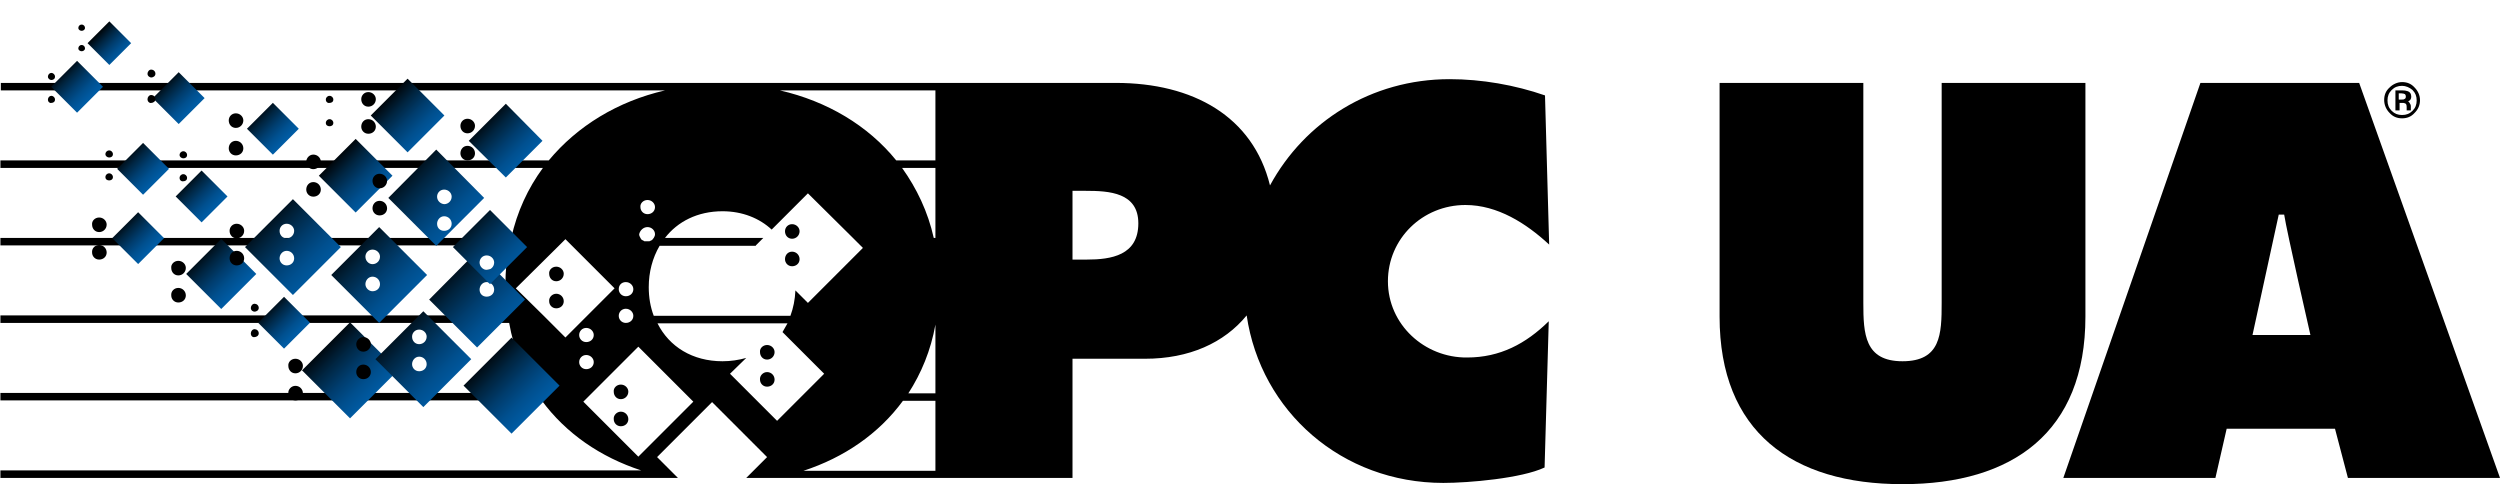 <?xml version="1.0" encoding="utf-8"?>
<svg version="1.1" id="layer" x="0px" y="0px" viewBox="0 0 600 116.2" style="enable-background:new 0 0 652 652;" xmlns="http://www.w3.org/2000/svg">
  <style type="text/css">
	.st0{clip-path:url(#SVGID_2_);fill:url(#SVGID_3_);}
	.st1{clip-path:url(#SVGID_5_);fill:url(#SVGID_6_);}
	.st2{clip-path:url(#SVGID_8_);fill:url(#SVGID_9_);}
	.st3{clip-path:url(#SVGID_11_);fill:url(#SVGID_12_);}
	.st4{clip-path:url(#SVGID_14_);fill:url(#SVGID_15_);}
	.st5{clip-path:url(#SVGID_17_);fill:url(#SVGID_18_);}
	.st6{clip-path:url(#SVGID_20_);fill:url(#SVGID_21_);}
	.st7{clip-path:url(#SVGID_23_);fill:url(#SVGID_24_);}
	.st8{clip-path:url(#SVGID_26_);fill:url(#SVGID_27_);}
	.st9{clip-path:url(#SVGID_29_);fill:url(#SVGID_30_);}
	.st10{clip-path:url(#SVGID_32_);fill:url(#SVGID_33_);}
	.st11{clip-path:url(#SVGID_35_);fill:url(#SVGID_36_);}
	.st12{clip-path:url(#SVGID_38_);fill:url(#SVGID_39_);}
	.st13{clip-path:url(#SVGID_41_);fill:url(#SVGID_42_);}
	.st14{clip-path:url(#SVGID_44_);fill:url(#SVGID_45_);}
	.st15{clip-path:url(#SVGID_47_);fill:url(#SVGID_48_);}
	.st16{clip-path:url(#SVGID_50_);fill:url(#SVGID_51_);}
	.st17{clip-path:url(#SVGID_53_);fill:url(#SVGID_54_);}
	.st18{clip-path:url(#SVGID_56_);fill:url(#SVGID_57_);}
	.st19{clip-path:url(#SVGID_59_);fill:url(#SVGID_60_);}
</style>
  <g transform="matrix(1, 0, 0, 1, -20.6, -262.1)">
    <path d="M281.4,324.4H278v-16.5h3.2c5.6,0,12.6,0.4,12.6,7.8C293.8,323.4,287.3,324.4,281.4,324.4 M245.1,300.6h-9.4 c-6.8-8.4-16.6-14.2-27.9-16.8h37.3V300.6z M245.1,319.2h-0.4c-1.4-6.3-4.1-11.9-7.6-16.8h8V319.2z M245.1,356.5h-6.5 c3.1-4.8,5.4-10.3,6.5-16.5V356.5z M245.1,375.1h-31.7c9.8-3.2,18.1-8.9,23.9-16.8h7.8V375.1z M211.9,358.3l-4.8,4.8l-4.8-4.8h0 l-1.8-1.8h0l-4.7-4.7l3.9-3.8c-1.8,0.5-3.7,0.8-5.7,0.8c-7.2,0-12.8-3.5-15.6-9.1h31.2c-0.4,0.7-0.8,1.4-1.2,2.1l10,10l-5.6,5.6 L211.9,358.3z M173.8,371.7l-13.2-13.2l0.2-0.2h0l1.8-1.8h0l11.2-11.2l13.2,13.2L173.8,371.7z M159.6,349c0-0.9,0.7-1.7,1.7-1.7 c1,0,1.8,0.8,1.8,1.7c0,1-0.8,1.7-1.8,1.7C160.3,350.7,159.6,349.9,159.6,349 M163.1,342.5c0,1-0.8,1.7-1.8,1.7 c-1,0-1.7-0.8-1.7-1.7c0-0.9,0.7-1.7,1.7-1.7C162.3,340.8,163.1,341.6,163.1,342.5 M152.9,339.7L152.9,339.7l-1.8-1.8h0l-6.7-6.6 l10.3-10.2h0l1.6-1.6l1.6,1.6l10.2,10.2l0,0l-6.6,6.6l-1.8,1.8l-3.4,3.4L152.9,339.7z M170.8,336.2c1,0,1.8,0.8,1.8,1.7 c0,1-0.8,1.7-1.8,1.7c-1,0-1.7-0.8-1.7-1.7C169.1,337,169.8,336.2,170.8,336.2 M170.8,329.8c1,0,1.8,0.8,1.8,1.7 c0,1-0.8,1.7-1.8,1.7c-1,0-1.7-0.8-1.7-1.7C169.1,330.5,169.8,329.8,170.8,329.8 M176,316.6c1,0,1.8,0.8,1.8,1.7 c0,0.3-0.1,0.6-0.3,0.9c-0.1,0.2-0.3,0.3-0.4,0.5c0,0,0,0,0,0c-0.1,0-0.1,0.1-0.2,0.1c0,0,0,0,0,0c-0.1,0-0.1,0.1-0.2,0.1h0 c-0.1,0-0.1,0-0.2,0.1c0,0,0,0-0.1,0c-0.1,0-0.1,0-0.2,0c0,0,0,0-0.1,0c-0.1,0-0.1,0-0.2,0c-0.1,0-0.1,0-0.2,0c0,0,0,0-0.1,0 c-0.1,0-0.1,0-0.2,0c0,0,0,0-0.1,0c-0.1,0-0.1,0-0.2-0.1c0,0,0,0,0,0c-0.1,0-0.1-0.1-0.2-0.1c0,0,0,0,0,0c-0.1,0-0.1-0.1-0.2-0.1 c0,0,0,0,0,0c-0.2-0.1-0.3-0.3-0.4-0.5c-0.2-0.3-0.3-0.6-0.3-0.9C174.2,317.4,175,316.6,176,316.6 M176,310.1c1,0,1.8,0.8,1.8,1.7 c0,1-0.8,1.7-1.8,1.7c-1,0-1.7-0.8-1.7-1.7C174.2,310.9,175,310.1,176,310.1 M202,321l1.8-1.8h-23.6c3-3.9,7.8-6.4,13.8-6.4 c4.8,0,8.9,1.7,11.8,4.4l8.7-8.7l10.8,10.7h0l1.8,1.8h0l0.6,0.6l0,0l0,0l-13.2,13.2l-3-3c-0.1,2.2-0.5,4.2-1.2,6.1h-32.8 c-0.8-2.1-1.2-4.4-1.2-6.9c0-3.6,0.9-7,2.6-9.9H202z M353.7,329.6c0-10.2,8.3-18.3,18.6-18.3c7.7,0,14.6,4.4,20.1,9.5l-1-35.8 c-7.2-2.5-15.2-3.9-22.9-3.9c-18.8,0-34.8,10.2-43.1,25.5c-4.1-16.6-18.5-24.6-37-24.6l-267.6,0v1.8h159.4 c-11.3,2.6-21,8.5-27.9,16.8H20.7v1.8h130.2c-3.6,4.9-6.2,10.5-7.6,16.8H20.7v1.8h122.1c-0.6,3-0.9,6.1-0.9,9.4 c0,2.6,0.2,5,0.5,7.4H20.7v1.8h122.1c1.1,6.3,3.4,11.9,6.6,16.8H20.7v1.8h129.9c5.8,7.9,14.1,13.6,23.9,16.8H20.7v1.8h162.6l-5-5 l13.2-13.2l13.2,13.2l-5,5h6.7H278v-28.6h17.4c10.6,0,19-3.8,24.4-10.4c3.4,23.1,22.9,40.2,47.2,40.2c6.1,0,18.8-1.1,24.3-3.7 l1-35.1c-5.5,5.4-11.7,8.7-19.6,8.7C362.5,348,353.7,340,353.7,329.6"/>
  </g>
  <g transform="matrix(1, 0, 0, 1, -20.6, -262.1)">
    <defs>
      <rect id="SVGID_1_" x="34.8" y="278.5" transform="matrix(0.707 -0.707 0.707 0.707 -188.63 110.631)" width="8.8" height="8.8"/>
    </defs>
    <clipPath id="SVGID_2_">
      <rect x="34.8" y="278.5" transform="matrix(0.707, -0.707, 0.707, 0.707, -188.63, 110.631)" width="8.8" height="8.8" style="overflow: visible;"/>
    </clipPath>
    <linearGradient id="SVGID_3_" gradientUnits="userSpaceOnUse" x1="-45.915" y1="700.749" x2="-43.083" y2="700.749" gradientTransform="matrix(2.679 2.679 2.679 -2.679 -1719.472 2279.287)">
      <stop offset="0" style="stop-color:#000000"/>
      <stop offset="0.038" style="stop-color:#000509"/>
      <stop offset="0.283" style="stop-color:#002541"/>
      <stop offset="0.511" style="stop-color:#003D6E"/>
      <stop offset="0.713" style="stop-color:#004F8E"/>
      <stop offset="0.883" style="stop-color:#005AA1"/>
      <stop offset="1" style="stop-color:#005EA8"/>
    </linearGradient>
    <polygon class="st0" points="39.1,270.4 51.6,282.9 39.1,295.3 26.7,282.9 &#9;"/>
  </g>
  <g transform="matrix(1, 0, 0, 1, -20.6, -262.1)">
    <defs>
      <rect id="SVGID_4_" x="59.1" y="281.3" transform="matrix(0.707 -0.707 0.707 0.707 -183.4 128.555)" width="8.8" height="8.8"/>
    </defs>
    <clipPath id="SVGID_5_">
      <rect x="59.1" y="281.3" transform="matrix(0.707, -0.707, 0.707, 0.707, -183.4, 128.555)" width="8.8" height="8.8" style="overflow: visible;"/>
    </clipPath>
    <linearGradient id="SVGID_6_" gradientUnits="userSpaceOnUse" x1="-42.634" y1="703.344" x2="-39.802" y2="703.344" gradientTransform="matrix(2.679 2.679 2.679 -2.679 -1710.56 2280.017)">
      <stop offset="0" style="stop-color:#000000"/>
      <stop offset="0.038" style="stop-color:#000509"/>
      <stop offset="0.283" style="stop-color:#002541"/>
      <stop offset="0.511" style="stop-color:#003D6E"/>
      <stop offset="0.713" style="stop-color:#004F8E"/>
      <stop offset="0.883" style="stop-color:#005AA1"/>
      <stop offset="1" style="stop-color:#005EA8"/>
    </linearGradient>
    <polygon class="st1" points="63.5,273.3 75.9,285.7 63.5,298.1 51.1,285.7 &#9;"/>
  </g>
  <g transform="matrix(1, 0, 0, 1, -20.6, -262.1)">
    <defs>
      <rect id="SVGID_7_" x="50.5" y="298.3" transform="matrix(0.707 -0.707 0.707 0.707 -197.888 127.427)" width="8.8" height="8.8"/>
    </defs>
    <clipPath id="SVGID_8_">
      <rect x="50.5" y="298.3" transform="matrix(0.707, -0.707, 0.707, 0.707, -197.888, 127.427)" width="8.8" height="8.8" style="overflow: visible;"/>
    </clipPath>
    <linearGradient id="SVGID_9_" gradientUnits="userSpaceOnUse" x1="-41.62" y1="700.264" x2="-38.789" y2="700.264" gradientTransform="matrix(2.679 2.679 2.679 -2.679 -1713.9 2286.278)">
      <stop offset="0" style="stop-color:#000000"/>
      <stop offset="0.038" style="stop-color:#000509"/>
      <stop offset="0.283" style="stop-color:#002541"/>
      <stop offset="0.511" style="stop-color:#003D6E"/>
      <stop offset="0.713" style="stop-color:#004F8E"/>
      <stop offset="0.883" style="stop-color:#005AA1"/>
      <stop offset="1" style="stop-color:#005EA8"/>
    </linearGradient>
    <polygon class="st2" points="54.9,290.2 67.3,302.7 54.9,315.1 42.5,302.7 &#9;"/>
  </g>
  <g transform="matrix(1, 0, 0, 1, -20.6, -262.1)">
    <defs>
      <rect id="SVGID_10_" x="84.4" y="335.2" transform="matrix(0.707 -0.707 0.707 0.707 -214.111 162.238)" width="8.8" height="8.8"/>
    </defs>
    <clipPath id="SVGID_11_">
      <rect x="84.4" y="335.2" transform="matrix(0.707, -0.707, 0.707, 0.707, -214.111, 162.238)" width="8.8" height="8.8" style="overflow: visible;"/>
    </clipPath>
    <linearGradient id="SVGID_12_" gradientUnits="userSpaceOnUse" x1="-33.069" y1="699.899" x2="-30.238" y2="699.899" gradientTransform="matrix(2.68 2.68 2.68 -2.68 -1702.239 2299.592)">
      <stop offset="0" style="stop-color:#000000"/>
      <stop offset="0.038" style="stop-color:#000509"/>
      <stop offset="0.283" style="stop-color:#002541"/>
      <stop offset="0.511" style="stop-color:#003D6E"/>
      <stop offset="0.713" style="stop-color:#004F8E"/>
      <stop offset="0.883" style="stop-color:#005AA1"/>
      <stop offset="1" style="stop-color:#005EA8"/>
    </linearGradient>
    <polygon class="st3" points="88.8,327.2 101.2,339.6 88.8,352 76.4,339.6 &#9;"/>
  </g>
  <g transform="matrix(1, 0, 0, 1, -20.6, -262.1)">
    <defs>
      <rect id="SVGID_13_" x="49.4" y="314.9" transform="matrix(0.707 -0.707 0.707 0.707 -210.03 131.545)" width="8.8" height="8.8"/>
    </defs>
    <clipPath id="SVGID_14_">
      <rect x="49.4" y="314.9" transform="matrix(0.707, -0.707, 0.707, 0.707, -210.03, 131.545)" width="8.8" height="8.8" style="overflow: visible;"/>
    </clipPath>
    <linearGradient id="SVGID_15_" gradientUnits="userSpaceOnUse" x1="-39.732" y1="698.124" x2="-36.901" y2="698.124" gradientTransform="matrix(2.68 2.68 2.68 -2.68 -1714.901 2292.718)">
      <stop offset="0" style="stop-color:#000000"/>
      <stop offset="0.038" style="stop-color:#000509"/>
      <stop offset="0.283" style="stop-color:#002541"/>
      <stop offset="0.511" style="stop-color:#003D6E"/>
      <stop offset="0.713" style="stop-color:#004F8E"/>
      <stop offset="0.883" style="stop-color:#005AA1"/>
      <stop offset="1" style="stop-color:#005EA8"/>
    </linearGradient>
    <polygon class="st4" points="53.8,306.9 66.2,319.3 53.8,331.7 41.4,319.3 &#9;"/>
  </g>
  <g transform="matrix(1, 0, 0, 1, -20.6, -262.1)">
    <defs>
      <rect id="SVGID_16_" x="64.6" y="304.9" transform="matrix(0.707 -0.707 0.707 0.707 -198.477 139.358)" width="8.8" height="8.8"/>
    </defs>
    <clipPath id="SVGID_17_">
      <rect x="64.6" y="304.9" transform="matrix(0.707, -0.707, 0.707, 0.707, -198.477, 139.358)" width="8.8" height="8.8" style="overflow: visible;"/>
    </clipPath>
    <linearGradient id="SVGID_18_" gradientUnits="userSpaceOnUse" x1="-39.126" y1="701.164" x2="-36.295" y2="701.164" gradientTransform="matrix(2.679 2.679 2.679 -2.679 -1708.935 2288.609)">
      <stop offset="0" style="stop-color:#000000"/>
      <stop offset="0.038" style="stop-color:#000509"/>
      <stop offset="0.283" style="stop-color:#002541"/>
      <stop offset="0.511" style="stop-color:#003D6E"/>
      <stop offset="0.713" style="stop-color:#004F8E"/>
      <stop offset="0.883" style="stop-color:#005AA1"/>
      <stop offset="1" style="stop-color:#005EA8"/>
    </linearGradient>
    <polygon class="st5" points="69,296.8 81.4,309.3 69,321.7 56.6,309.3 &#9;"/>
  </g>
  <g transform="matrix(1, 0, 0, 1, -20.6, -262.1)">
    <defs>
      <rect id="SVGID_19_" x="81.8" y="288.5" transform="matrix(0.707 -0.707 0.707 0.707 -181.935 146.864)" width="8.8" height="8.8"/>
    </defs>
    <clipPath id="SVGID_20_">
      <rect x="81.8" y="288.5" transform="matrix(0.707, -0.707, 0.707, 0.707, -181.935, 146.864)" width="8.8" height="8.8" style="overflow: visible;"/>
    </clipPath>
    <linearGradient id="SVGID_21_" gradientUnits="userSpaceOnUse" x1="-39.014" y1="705.22" x2="-36.182" y2="705.22" gradientTransform="matrix(2.68 2.68 2.68 -2.68 -1703.151 2283.113)">
      <stop offset="0" style="stop-color:#000000"/>
      <stop offset="0.038" style="stop-color:#000509"/>
      <stop offset="0.283" style="stop-color:#002541"/>
      <stop offset="0.511" style="stop-color:#003D6E"/>
      <stop offset="0.713" style="stop-color:#004F8E"/>
      <stop offset="0.883" style="stop-color:#005AA1"/>
      <stop offset="1" style="stop-color:#005EA8"/>
    </linearGradient>
    <polygon class="st6" points="86.2,280.5 98.6,292.9 86.2,305.3 73.8,292.9 &#9;"/>
  </g>
  <g transform="matrix(1, 0, 0, 1, -20.6, -262.1)">
    <defs>
      <rect id="SVGID_22_" x="96.5" y="342.8" transform="matrix(0.707 -0.707 0.707 0.707 -217.502 176.848)" width="16.3" height="16.3"/>
    </defs>
    <clipPath id="SVGID_23_">
      <rect x="96.5" y="342.8" transform="matrix(0.707, -0.707, 0.707, 0.707, -217.502, 176.848)" width="16.3" height="16.3" style="overflow: visible;"/>
    </clipPath>
    <linearGradient id="SVGID_24_" gradientUnits="userSpaceOnUse" x1="-7.206" y1="710.074" x2="-4.374" y2="710.074" gradientTransform="matrix(4.966 4.966 4.966 -4.966 -3392.657 3906.303)">
      <stop offset="0" style="stop-color:#000000"/>
      <stop offset="0.038" style="stop-color:#000509"/>
      <stop offset="0.283" style="stop-color:#002541"/>
      <stop offset="0.511" style="stop-color:#003D6E"/>
      <stop offset="0.713" style="stop-color:#004F8E"/>
      <stop offset="0.883" style="stop-color:#005AA1"/>
      <stop offset="1" style="stop-color:#005EA8"/>
    </linearGradient>
    <polygon class="st7" points="104.7,327.9 127.7,350.9 104.7,373.9 81.7,350.9 &#9;"/>
  </g>
  <g transform="matrix(1, 0, 0, 1, -20.6, -262.1)">
    <defs>
      <rect id="SVGID_25_" x="67.7" y="322" transform="matrix(0.707 -0.707 0.707 0.707 -210.235 148.057)" width="11.9" height="11.9"/>
    </defs>
    <clipPath id="SVGID_26_">
      <rect x="67.7" y="322" transform="matrix(0.707, -0.707, 0.707, 0.707, -210.235, 148.057)" width="11.9" height="11.9" style="overflow: visible;"/>
    </clipPath>
    <linearGradient id="SVGID_27_" gradientUnits="userSpaceOnUse" x1="-21.852" y1="705.185" x2="-19.02" y2="705.185" gradientTransform="matrix(3.625 3.625 3.625 -3.625 -2408.5 2957.704)">
      <stop offset="0" style="stop-color:#000000"/>
      <stop offset="0.038" style="stop-color:#000509"/>
      <stop offset="0.283" style="stop-color:#002541"/>
      <stop offset="0.511" style="stop-color:#003D6E"/>
      <stop offset="0.713" style="stop-color:#004F8E"/>
      <stop offset="0.883" style="stop-color:#005AA1"/>
      <stop offset="1" style="stop-color:#005EA8"/>
    </linearGradient>
    <polygon class="st8" points="73.7,311.1 90.5,327.9 73.7,344.7 56.9,327.9 &#9;"/>
  </g>
  <g transform="matrix(1, 0, 0, 1, -20.6, -262.1)">
    <defs>
      <rect id="SVGID_28_" x="112.2" y="283.6" transform="matrix(0.707 -0.707 0.707 0.707 -170.251 168.643)" width="12.5" height="12.5"/>
    </defs>
    <clipPath id="SVGID_29_">
      <rect x="112.2" y="283.6" transform="matrix(0.707, -0.707, 0.707, 0.707, -170.251, 168.643)" width="12.5" height="12.5" style="overflow: visible;"/>
    </clipPath>
    <linearGradient id="SVGID_30_" gradientUnits="userSpaceOnUse" x1="-19.037" y1="713.035" x2="-16.205" y2="713.035" gradientTransform="matrix(3.824 3.824 3.824 -3.824 -2540.21 3084.099)">
      <stop offset="0" style="stop-color:#000000"/>
      <stop offset="0.038" style="stop-color:#000509"/>
      <stop offset="0.283" style="stop-color:#002541"/>
      <stop offset="0.511" style="stop-color:#003D6E"/>
      <stop offset="0.713" style="stop-color:#004F8E"/>
      <stop offset="0.883" style="stop-color:#005AA1"/>
      <stop offset="1" style="stop-color:#005EA8"/>
    </linearGradient>
    <polygon class="st9" points="118.4,272.1 136.2,289.8 118.4,307.5 100.7,289.8 &#9;"/>
  </g>
  <g transform="matrix(1, 0, 0, 1, -20.6, -262.1)">
    <defs>
      <rect id="SVGID_31_" x="99.8" y="297.9" transform="matrix(0.707 -0.707 0.707 0.707 -184.054 164.214)" width="12.5" height="12.5"/>
    </defs>
    <clipPath id="SVGID_32_">
      <rect x="99.8" y="297.9" transform="matrix(0.707, -0.707, 0.707, 0.707, -184.054, 164.214)" width="12.5" height="12.5" style="overflow: visible;"/>
    </clipPath>
    <linearGradient id="SVGID_33_" gradientUnits="userSpaceOnUse" x1="-18.861" y1="710.78" x2="-16.029" y2="710.78" gradientTransform="matrix(3.824 3.824 3.824 -3.824 -2544.99 3089.566)">
      <stop offset="0" style="stop-color:#000000"/>
      <stop offset="0.038" style="stop-color:#000509"/>
      <stop offset="0.283" style="stop-color:#002541"/>
      <stop offset="0.511" style="stop-color:#003D6E"/>
      <stop offset="0.713" style="stop-color:#004F8E"/>
      <stop offset="0.883" style="stop-color:#005AA1"/>
      <stop offset="1" style="stop-color:#005EA8"/>
    </linearGradient>
    <polygon class="st10" points="106.1,286.5 123.8,304.2 106.1,321.9 88.4,304.2 &#9;"/>
  </g>
  <g transform="matrix(1, 0, 0, 1, -20.6, -262.1)">
    <defs>
      <polygon id="SVGID_34_" points="133.1,295.9 142,304.7 150.8,295.9 142,287 &#9;&#9;"/>
    </defs>
    <clipPath id="SVGID_35_">
      <polygon points="133.1,295.9 142,304.7 150.8,295.9 142,287 &#9;&#9;" transform="matrix(1, 0, 0, 1, 0, 0)" style="overflow: visible;"/>
    </clipPath>
    <linearGradient id="SVGID_36_" gradientUnits="userSpaceOnUse" x1="-15.127" y1="714.792" x2="-12.295" y2="714.792" gradientTransform="matrix(3.989 3.989 3.989 -3.989 -2654.799 3202.044)">
      <stop offset="0" style="stop-color:#000000"/>
      <stop offset="0.038" style="stop-color:#000509"/>
      <stop offset="0.283" style="stop-color:#002541"/>
      <stop offset="0.511" style="stop-color:#003D6E"/>
      <stop offset="0.713" style="stop-color:#004F8E"/>
      <stop offset="0.883" style="stop-color:#005AA1"/>
      <stop offset="1" style="stop-color:#005EA8"/>
    </linearGradient>
    <polygon class="st11" points="142,278.1 159.7,295.9 142,313.6 124.3,295.9 &#9;"/>
  </g>
  <g transform="matrix(1, 0, 0, 1, -20.6, -262.1)">
    <defs>
      <rect id="SVGID_37_" x="43.2" y="268.8" transform="matrix(0.707 -0.707 0.707 0.707 -178.973 112.962)" width="7.4" height="7.4"/>
    </defs>
    <clipPath id="SVGID_38_">
      <rect x="43.2" y="268.8" transform="matrix(0.707, -0.707, 0.707, 0.707, -178.973, 112.962)" width="7.4" height="7.4" style="overflow: visible;"/>
    </clipPath>
    <linearGradient id="SVGID_39_" gradientUnits="userSpaceOnUse" x1="-58.623" y1="699.383" x2="-55.791" y2="699.383" gradientTransform="matrix(2.247 2.247 2.247 -2.247 -1395.587 1972.668)">
      <stop offset="0" style="stop-color:#000000"/>
      <stop offset="0.038" style="stop-color:#000509"/>
      <stop offset="0.283" style="stop-color:#002541"/>
      <stop offset="0.511" style="stop-color:#003D6E"/>
      <stop offset="0.713" style="stop-color:#004F8E"/>
      <stop offset="0.883" style="stop-color:#005AA1"/>
      <stop offset="1" style="stop-color:#005EA8"/>
    </linearGradient>
    <polygon class="st12" points="46.9,262.1 57.3,272.5 46.9,282.9 36.5,272.5 &#9;"/>
  </g>
  <g transform="matrix(1, 0, 0, 1, -20.6, -262.1)">
    <path d="M44.4,314.3c1,0,1.8,0.8,1.8,1.7c0,1-0.8,1.8-1.8,1.8c-1,0-1.7-0.8-1.7-1.8C42.6,315.1,43.4,314.3,44.4,314.3 M44.4,320.9 c1,0,1.8,0.8,1.8,1.8c0,1-0.8,1.7-1.8,1.7c-1,0-1.7-0.8-1.7-1.7C42.6,321.7,43.4,320.9,44.4,320.9"/>
    <path d="M63.4,324.7c1,0,1.8,0.8,1.8,1.7c0,1-0.8,1.8-1.8,1.8c-1,0-1.7-0.8-1.7-1.8C61.6,325.5,62.4,324.7,63.4,324.7 M63.4,331.2 c1,0,1.8,0.8,1.8,1.8c0,1-0.8,1.7-1.8,1.7c-1,0-1.7-0.8-1.7-1.7C61.6,332,62.4,331.2,63.4,331.2"/>
    <path d="M95.8,299.2c1,0,1.8,0.8,1.8,1.7c0,1-0.8,1.8-1.8,1.8c-1,0-1.7-0.8-1.7-1.8C94.1,300.1,94.8,299.2,95.8,299.2 M95.8,305.8 c1,0,1.8,0.8,1.8,1.8c0,1-0.8,1.7-1.8,1.7c-1,0-1.7-0.8-1.7-1.7C94.1,306.6,94.8,305.8,95.8,305.8"/>
    <path d="M132.8,290.6c1,0,1.8,0.8,1.8,1.7c0,1-0.8,1.8-1.8,1.8c-1,0-1.7-0.8-1.7-1.8C131.1,291.4,131.8,290.6,132.8,290.6 M132.8,297.1c1,0,1.8,0.8,1.8,1.8c0,1-0.8,1.7-1.8,1.7c-1,0-1.7-0.8-1.7-1.7C131.1,297.9,131.8,297.1,132.8,297.1"/>
    <path d="M111.7,303.8c1,0,1.8,0.8,1.8,1.7c0,1-0.8,1.8-1.8,1.8c-1,0-1.7-0.8-1.7-1.8C110,304.6,110.7,303.8,111.7,303.8 M111.7,310.3c1,0,1.8,0.8,1.8,1.8c0,1-0.8,1.7-1.8,1.7c-1,0-1.7-0.8-1.7-1.7C110,311.1,110.7,310.3,111.7,310.3"/>
    <path d="M77.4,315.8c1,0,1.8,0.8,1.8,1.7c0,1-0.8,1.8-1.8,1.8c-1,0-1.7-0.8-1.7-1.8C75.7,316.6,76.4,315.8,77.4,315.8 M77.4,322.3 c1,0,1.8,0.8,1.8,1.8c0,1-0.8,1.7-1.8,1.7c-1,0-1.7-0.8-1.7-1.7C75.7,323.1,76.4,322.3,77.4,322.3"/>
  </g>
  <g transform="matrix(1, 0, 0, 1, -20.6, -262.1)">
    <defs>
      <path id="SVGID_40_" d="M87.7,324.1c0-0.9,0.7-1.8,1.7-1.8c1,0,1.8,0.8,1.8,1.8c0,1-0.8,1.7-1.8,1.7 C88.4,325.8,87.7,325,87.7,324.1 M87.7,317.5c0-0.9,0.7-1.7,1.7-1.7c1,0,1.8,0.8,1.8,1.7c0,1-0.8,1.8-1.8,1.8 C88.4,319.3,87.7,318.5,87.7,317.5 M79.4,321.4l11.5,11.5l11.5-11.5l-11.5-11.5L79.4,321.4z"/>
    </defs>
    <clipPath id="SVGID_41_">
      <path d="M87.7,324.1c0-0.9,0.7-1.8,1.7-1.8c1,0,1.8,0.8,1.8,1.8c0,1-0.8,1.7-1.8,1.7 C88.4,325.8,87.7,325,87.7,324.1 M87.7,317.5c0-0.9,0.7-1.7,1.7-1.7c1,0,1.8,0.8,1.8,1.7c0,1-0.8,1.8-1.8,1.8 C88.4,319.3,87.7,318.5,87.7,317.5 M79.4,321.4l11.5,11.5l11.5-11.5l-11.5-11.5L79.4,321.4z" transform="matrix(1, 0, 0, 1, 0, 0)" style="overflow: visible;"/>
    </clipPath>
    <linearGradient id="SVGID_42_" gradientUnits="userSpaceOnUse" x1="-5.938" y1="712.633" x2="-3.107" y2="712.633" gradientTransform="matrix(5.784 5.784 5.784 -5.784 -4004.891 4469.526)">
      <stop offset="0" style="stop-color:#000000"/>
      <stop offset="0.038" style="stop-color:#000509"/>
      <stop offset="0.283" style="stop-color:#002541"/>
      <stop offset="0.511" style="stop-color:#003D6E"/>
      <stop offset="0.713" style="stop-color:#004F8E"/>
      <stop offset="0.883" style="stop-color:#005AA1"/>
      <stop offset="1" style="stop-color:#005EA8"/>
    </linearGradient>
    <polygon class="st13" points="90.9,298.4 113.9,321.4 90.9,344.4 67.9,321.4 &#9;"/>
  </g>
  <g transform="matrix(1, 0, 0, 1, -20.6, -262.1)">
    <defs>
      <path id="SVGID_43_" d="M108.3,330.3c0-0.9,0.7-1.8,1.7-1.8c1,0,1.8,0.8,1.8,1.8c0,1-0.8,1.7-1.8,1.7 C109.1,332,108.3,331.2,108.3,330.3 M108.3,323.7c0-0.9,0.7-1.7,1.7-1.7c1,0,1.8,0.8,1.8,1.7c0,1-0.8,1.8-1.8,1.8 C109.1,325.5,108.3,324.7,108.3,323.7 M100.1,328.1l11.5,11.5l11.5-11.5l-11.5-11.5L100.1,328.1z"/>
    </defs>
    <clipPath id="SVGID_44_">
      <path d="M108.3,330.3c0-0.9,0.7-1.8,1.7-1.8c1,0,1.8,0.8,1.8,1.8c0,1-0.8,1.7-1.8,1.7 C109.1,332,108.3,331.2,108.3,330.3 M108.3,323.7c0-0.9,0.7-1.7,1.7-1.7c1,0,1.8,0.8,1.8,1.7c0,1-0.8,1.8-1.8,1.8 C109.1,325.5,108.3,324.7,108.3,323.7 M100.1,328.1l11.5,11.5l11.5-11.5l-11.5-11.5L100.1,328.1z" transform="matrix(1, 0, 0, 1, 0, 0)" style="overflow: visible;"/>
    </clipPath>
    <linearGradient id="SVGID_45_" gradientUnits="userSpaceOnUse" x1="-4.402" y1="713.409" x2="-1.571" y2="713.409" gradientTransform="matrix(5.785 5.785 5.785 -5.785 -3997.908 4472.215)">
      <stop offset="0" style="stop-color:#000000"/>
      <stop offset="0.038" style="stop-color:#000509"/>
      <stop offset="0.283" style="stop-color:#002541"/>
      <stop offset="0.511" style="stop-color:#003D6E"/>
      <stop offset="0.713" style="stop-color:#004F8E"/>
      <stop offset="0.883" style="stop-color:#005AA1"/>
      <stop offset="1" style="stop-color:#005EA8"/>
    </linearGradient>
    <polygon class="st14" points="111.6,305.1 134.6,328.2 111.6,351.2 88.6,328.2 &#9;"/>
  </g>
  <g transform="matrix(1, 0, 0, 1, -20.6, -262.1)">
    <defs>
      <path id="SVGID_46_" d="M125.5,315.8c0-0.9,0.7-1.8,1.7-1.8c1,0,1.8,0.8,1.8,1.8c0,1-0.8,1.7-1.8,1.7 C126.2,317.5,125.5,316.8,125.5,315.8 M125.5,309.3c0-0.9,0.7-1.7,1.7-1.7c1,0,1.8,0.8,1.8,1.7c0,1-0.8,1.8-1.8,1.8 C126.2,311,125.5,310.2,125.5,309.3 M113.8,309.6l11.5,11.5l11.5-11.5L125.3,298L113.8,309.6z"/>
    </defs>
    <clipPath id="SVGID_47_">
      <path d="M125.5,315.8c0-0.9,0.7-1.8,1.7-1.8c1,0,1.8,0.8,1.8,1.8c0,1-0.8,1.7-1.8,1.7 C126.2,317.5,125.5,316.8,125.5,315.8 M125.5,309.3c0-0.9,0.7-1.7,1.7-1.7c1,0,1.8,0.8,1.8,1.7c0,1-0.8,1.8-1.8,1.8 C126.2,311,125.5,310.2,125.5,309.3 M113.8,309.6l11.5,11.5l11.5-11.5L125.3,298L113.8,309.6z" transform="matrix(1, 0, 0, 1, 0, 0)" style="overflow: visible;"/>
    </clipPath>
    <linearGradient id="SVGID_48_" gradientUnits="userSpaceOnUse" x1="-4.676" y1="715.218" x2="-1.844" y2="715.218" gradientTransform="matrix(5.784 5.784 5.784 -5.784 -3992.421 4465.059)">
      <stop offset="0" style="stop-color:#000000"/>
      <stop offset="0.038" style="stop-color:#000509"/>
      <stop offset="0.283" style="stop-color:#002541"/>
      <stop offset="0.511" style="stop-color:#003D6E"/>
      <stop offset="0.713" style="stop-color:#004F8E"/>
      <stop offset="0.883" style="stop-color:#005AA1"/>
      <stop offset="1" style="stop-color:#005EA8"/>
    </linearGradient>
    <polygon class="st15" points="125.3,286.5 148.4,309.6 125.3,332.6 102.3,309.6 &#9;"/>
  </g>
  <g transform="matrix(1, 0, 0, 1, -20.6, -262.1)">
    <path d="M154.1,326.1c1,0,1.8,0.8,1.8,1.7c0,1-0.8,1.8-1.8,1.8c-1,0-1.7-0.8-1.7-1.8C152.3,326.9,153.1,326.1,154.1,326.1 M154.1,332.6c1,0,1.8,0.8,1.8,1.8c0,1-0.8,1.7-1.8,1.7c-1,0-1.7-0.8-1.7-1.7C152.3,333.5,153.1,332.6,154.1,332.6"/>
    <path d="M169.6,354.4c1,0,1.8,0.8,1.8,1.7c0,1-0.8,1.8-1.8,1.8c-1,0-1.7-0.8-1.7-1.8C167.8,355.2,168.6,354.4,169.6,354.4 M169.6,360.9c1,0,1.8,0.8,1.8,1.8c0,1-0.8,1.7-1.8,1.7c-1,0-1.7-0.8-1.7-1.7C167.8,361.8,168.6,360.9,169.6,360.9"/>
    <path d="M204.7,344.9c1,0,1.8,0.8,1.8,1.7c0,1-0.8,1.8-1.8,1.8c-1,0-1.7-0.8-1.7-1.8C202.9,345.7,203.7,344.9,204.7,344.9 M204.7,351.4c1,0,1.8,0.8,1.8,1.8c0,1-0.8,1.7-1.8,1.7c-1,0-1.7-0.8-1.7-1.7C202.9,352.3,203.7,351.4,204.7,351.4"/>
    <path d="M77.2,289.3c1,0,1.8,0.8,1.8,1.7c0,1-0.8,1.8-1.8,1.8c-1,0-1.7-0.8-1.7-1.8C75.5,290.1,76.2,289.3,77.2,289.3 M77.2,295.9 c1,0,1.8,0.8,1.8,1.8c0,1-0.8,1.7-1.8,1.7c-1,0-1.7-0.8-1.7-1.7C75.5,296.7,76.2,295.9,77.2,295.9"/>
    <path d="M107.8,343c1,0,1.8,0.8,1.8,1.7c0,1-0.8,1.8-1.8,1.8c-1,0-1.7-0.8-1.7-1.8C106.1,343.9,106.8,343,107.8,343 M107.8,349.6 c1,0,1.8,0.8,1.8,1.8c0,1-0.8,1.7-1.8,1.7c-1,0-1.7-0.8-1.7-1.7C106.1,350.4,106.8,349.6,107.8,349.6"/>
  </g>
  <g transform="matrix(1, 0, 0, 1, -20.6, -262.1)">
    <defs>
      <path id="SVGID_49_" d="M119.5,349.5c0-0.9,0.7-1.8,1.7-1.8c1,0,1.8,0.8,1.8,1.8c0,1-0.8,1.7-1.8,1.7 C120.2,351.2,119.5,350.4,119.5,349.5 M119.5,342.9c0-0.9,0.7-1.7,1.7-1.7c1,0,1.8,0.8,1.8,1.7c0,1-0.8,1.8-1.8,1.8 C120.2,344.7,119.5,343.9,119.5,342.9 M110.7,348.3l11.5,11.5l11.5-11.5l-11.5-11.5L110.7,348.3z"/>
    </defs>
    <clipPath id="SVGID_50_">
      <path d="M119.5,349.5c0-0.9,0.7-1.8,1.7-1.8c1,0,1.8,0.8,1.8,1.8c0,1-0.8,1.7-1.8,1.7 C120.2,351.2,119.5,350.4,119.5,349.5 M119.5,342.9c0-0.9,0.7-1.7,1.7-1.7c1,0,1.8,0.8,1.8,1.7c0,1-0.8,1.8-1.8,1.8 C120.2,344.7,119.5,343.9,119.5,342.9 M110.7,348.3l11.5,11.5l11.5-11.5l-11.5-11.5L110.7,348.3z" transform="matrix(1, 0, 0, 1, 0, 0)" style="overflow: visible;"/>
    </clipPath>
    <linearGradient id="SVGID_51_" gradientUnits="userSpaceOnUse" x1="-2.68" y1="712.874" x2="0.152" y2="712.874" gradientTransform="matrix(5.785 5.785 5.785 -5.785 -3994.159 4479.345)">
      <stop offset="0" style="stop-color:#000000"/>
      <stop offset="0.038" style="stop-color:#000509"/>
      <stop offset="0.283" style="stop-color:#002541"/>
      <stop offset="0.511" style="stop-color:#003D6E"/>
      <stop offset="0.713" style="stop-color:#004F8E"/>
      <stop offset="0.883" style="stop-color:#005AA1"/>
      <stop offset="1" style="stop-color:#005EA8"/>
    </linearGradient>
    <polygon class="st16" points="122.2,325.3 145.2,348.3 122.2,371.3 99.2,348.3 &#9;"/>
  </g>
  <g transform="matrix(1, 0, 0, 1, -20.6, -262.1)">
    <path d="M98.8,291.6c0-0.5,0.4-0.9,0.9-0.9s0.9,0.4,0.9,0.9c0,0.6-0.5,0.8-0.9,0.8C99.3,292.4,98.8,292.2,98.8,291.6 M98.8,286 c0-0.5,0.4-0.9,0.9-0.9s0.9,0.4,0.9,0.9c0,0.6-0.5,0.8-0.9,0.8C99.3,286.9,98.8,286.6,98.8,286"/>
    <path d="M109,284.2c1,0,1.8,0.8,1.8,1.7c0,1-0.8,1.8-1.8,1.8c-1,0-1.7-0.8-1.7-1.8C107.3,285,108,284.2,109,284.2 M109,290.7 c1,0,1.8,0.8,1.8,1.8c0,1-0.8,1.7-1.8,1.7c-1,0-1.7-0.8-1.7-1.7C107.3,291.5,108,290.7,109,290.7"/>
    <path d="M80.8,342.1c0-0.5,0.4-1,0.9-1c0.5,0,1,0.4,1,1c0,0.6-0.6,0.9-1,0.9C81.3,343.1,80.8,342.8,80.8,342.1 M80.8,336 c0-0.5,0.4-1,0.9-1c0.5,0,1,0.4,1,1c0,0.6-0.6,0.9-1,0.9C81.3,336.9,80.8,336.6,80.8,336"/>
    <path d="M91.5,348.2c1,0,1.8,0.8,1.8,1.7c0,1-0.8,1.8-1.8,1.8c-1,0-1.7-0.8-1.7-1.8C89.7,349,90.5,348.2,91.5,348.2 M91.5,354.7 c1,0,1.8,0.8,1.8,1.8c0,1-0.8,1.7-1.8,1.7c-1,0-1.7-0.8-1.7-1.7C89.7,355.6,90.5,354.7,91.5,354.7"/>
    <path d="M56,285.9c0-0.5,0.4-1,0.9-1c0.5,0,1,0.4,1,1c0,0.6-0.6,0.9-1,0.9C56.6,286.9,56,286.6,56,285.9 M56,279.8 c0-0.5,0.4-1,0.9-1c0.5,0,1,0.4,1,1c0,0.6-0.6,0.9-1,0.9C56.6,280.7,56,280.4,56,279.8"/>
    <path d="M39.4,273.7c0-0.4,0.3-0.8,0.8-0.8s0.8,0.4,0.8,0.8c0,0.5-0.5,0.7-0.8,0.7S39.4,274.2,39.4,273.7 M39.4,268.8 c0-0.4,0.3-0.8,0.8-0.8s0.8,0.4,0.8,0.8c0,0.5-0.5,0.7-0.8,0.7S39.4,269.3,39.4,268.8"/>
    <path d="M63.7,304.8c0-0.5,0.4-0.9,0.9-0.9c0.5,0,0.9,0.4,0.9,0.9c0,0.6-0.5,0.8-0.9,0.8C64.2,305.7,63.7,305.4,63.7,304.8 M63.7,299.3c0-0.5,0.4-0.9,0.9-0.9c0.5,0,0.9,0.4,0.9,0.9c0,0.6-0.5,0.8-0.9,0.8C64.2,300.1,63.7,299.8,63.7,299.3"/>
    <path d="M45.9,304.6c0-0.5,0.4-0.9,0.9-0.9c0.5,0,0.9,0.4,0.9,0.9c0,0.6-0.5,0.8-0.9,0.8C46.4,305.4,45.9,305.2,45.9,304.6 M45.9,299.1c0-0.5,0.4-0.9,0.9-0.9c0.5,0,0.9,0.4,0.9,0.9c0,0.6-0.5,0.8-0.9,0.8C46.4,299.9,45.9,299.6,45.9,299.1"/>
    <path d="M32.1,286c0-0.5,0.4-0.9,0.8-0.9c0.5,0,0.9,0.4,0.9,0.9c0,0.6-0.5,0.8-0.9,0.8C32.6,286.9,32.1,286.6,32.1,286 M32.1,280.5 c0-0.5,0.4-0.9,0.8-0.9c0.5,0,0.9,0.4,0.9,0.9c0,0.6-0.5,0.8-0.9,0.8C32.6,281.3,32.1,281,32.1,280.5"/>
    <path d="M210.7,315.9c1,0,1.8,0.8,1.8,1.7c0,1-0.8,1.8-1.8,1.8c-1,0-1.7-0.8-1.7-1.8C209,316.7,209.7,315.9,210.7,315.9 M210.7,322.5c1,0,1.8,0.8,1.8,1.8c0,1-0.8,1.7-1.8,1.7c-1,0-1.7-0.8-1.7-1.7C209,323.3,209.7,322.5,210.7,322.5"/>
  </g>
  <g transform="matrix(1, 0, 0, 1, -20.6, -262.1)">
    <defs>
      <path id="SVGID_52_" d="M135.7,331.6c0-0.9,0.7-1.8,1.7-1.8c1,0,1.8,0.8,1.8,1.8c0,1-0.8,1.7-1.8,1.7 C136.4,333.3,135.7,332.6,135.7,331.6 M123.6,334l11.5,11.5l11.5-11.5l-7.3-7.3l-3.6,0.3l-0.6-4.6L123.6,334z"/>
    </defs>
    <clipPath id="SVGID_53_">
      <path d="M135.7,331.6c0-0.9,0.7-1.8,1.7-1.8c1,0,1.8,0.8,1.8,1.8c0,1-0.8,1.7-1.8,1.7 C136.4,333.3,135.7,332.6,135.7,331.6 M123.6,334l11.5,11.5l11.5-11.5l-7.3-7.3l-3.6,0.3l-0.6-4.6L123.6,334z" transform="matrix(1, 0, 0, 1, 0, 0)" style="overflow: visible;"/>
    </clipPath>
    <linearGradient id="SVGID_54_" gradientUnits="userSpaceOnUse" x1="-2.762" y1="714.396" x2="6.950235e-002" y2="714.396" gradientTransform="matrix(5.783 5.783 5.783 -5.783 -3988.655 4473.403)">
      <stop offset="0" style="stop-color:#000000"/>
      <stop offset="0.038" style="stop-color:#000509"/>
      <stop offset="0.283" style="stop-color:#002541"/>
      <stop offset="0.511" style="stop-color:#003D6E"/>
      <stop offset="0.713" style="stop-color:#004F8E"/>
      <stop offset="0.883" style="stop-color:#005AA1"/>
      <stop offset="1" style="stop-color:#005EA8"/>
    </linearGradient>
    <polygon class="st17" points="135.1,311 158.1,334 135.1,357 112.1,334 &#9;"/>
  </g>
  <g transform="matrix(1, 0, 0, 1, -20.6, -262.1)">
    <defs>
      <path id="SVGID_55_" d="M135.7,325.1c0-0.9,0.7-1.7,1.7-1.7c1,0,1.8,0.8,1.8,1.7c0,1-0.8,1.8-1.8,1.8 C136.4,326.8,135.7,326,135.7,325.1 M129.3,321.4l8.9,8.9l8.9-8.9l-8.9-8.9L129.3,321.4z"/>
    </defs>
    <clipPath id="SVGID_56_">
      <path d="M135.7,325.1c0-0.9,0.7-1.7,1.7-1.7c1,0,1.8,0.8,1.8,1.7c0,1-0.8,1.8-1.8,1.8 C136.4,326.8,135.7,326,135.7,325.1 M129.3,321.4l8.9,8.9l8.9-8.9l-8.9-8.9L129.3,321.4z" transform="matrix(1, 0, 0, 1, 0, 0)" style="overflow: visible;"/>
    </clipPath>
    <linearGradient id="SVGID_57_" gradientUnits="userSpaceOnUse" x1="-7.606" y1="714.092" x2="-4.775" y2="714.092" gradientTransform="matrix(4.85 4.85 4.85 -4.85 -3295.358 3814.966)">
      <stop offset="0" style="stop-color:#000000"/>
      <stop offset="0.038" style="stop-color:#000509"/>
      <stop offset="0.283" style="stop-color:#002541"/>
      <stop offset="0.511" style="stop-color:#003D6E"/>
      <stop offset="0.713" style="stop-color:#004F8E"/>
      <stop offset="0.883" style="stop-color:#005AA1"/>
      <stop offset="1" style="stop-color:#005EA8"/>
    </linearGradient>
    <polygon class="st18" points="138.1,303.7 155.8,321.4 138.1,339.1 120.4,321.4 &#9;"/>
  </g>
  <g transform="matrix(1, 0, 0, 1, -20.6, -262.1)">
    <defs>
      <rect id="SVGID_58_" x="135.3" y="346.5" transform="matrix(0.707 -0.707 0.707 0.707 -208.788 205.333)" width="16.3" height="16.3"/>
    </defs>
    <clipPath id="SVGID_59_">
      <rect x="135.3" y="346.5" transform="matrix(0.707, -0.707, 0.707, 0.707, -208.788, 205.333)" width="16.3" height="16.3" style="overflow: visible;"/>
    </clipPath>
    <linearGradient id="SVGID_60_" gradientUnits="userSpaceOnUse" x1="-4.681" y1="712.276" x2="-1.849" y2="712.276" gradientTransform="matrix(4.923 4.923 4.923 -4.923 -3346.95 3877.189)">
      <stop offset="0" style="stop-color:#000000"/>
      <stop offset="0.038" style="stop-color:#000509"/>
      <stop offset="0.283" style="stop-color:#002541"/>
      <stop offset="0.511" style="stop-color:#003D6E"/>
      <stop offset="0.713" style="stop-color:#004F8E"/>
      <stop offset="0.883" style="stop-color:#005AA1"/>
      <stop offset="1" style="stop-color:#005EA8"/>
    </linearGradient>
    <polygon class="st19" points="143.4,331.6 166.4,354.7 143.4,377.7 120.4,354.7 &#9;"/>
  </g>
  <path d="M 500.5 19.9 L 500.5 76 C 500.5 103.7 483.1 116.2 456.6 116.2 C 430.1 116.2 412.7 103.6 412.7 76 L 412.7 19.9 L 447.2 19.9 L 447.2 72.7 C 447.2 80.1 447.5 86.7 456.6 86.7 C 465.8 86.7 466 80.2 466 72.7 L 466 19.9 L 500.5 19.9 Z"/>
  <path d="M 554.5 80.4 C 554.5 80.4 548.8 55.5 548.2 51.5 L 546.9 51.5 L 540.6 80.4 L 554.5 80.4 Z M 531.7 114.7 L 495.2 114.7 L 528.1 19.9 L 566.2 19.9 L 600 114.7 L 563.5 114.7 L 560.4 102.9 L 534.4 102.9 L 531.7 114.7 Z"/>
  <path d="M 575.7 23.9 L 576.3 23.9 C 576.6 23.9 576.9 23.9 577 23.8 C 577.3 23.7 577.4 23.5 577.4 23.2 C 577.4 22.9 577.3 22.7 577.2 22.6 C 577 22.5 576.7 22.4 576.3 22.4 L 575.7 22.4 L 575.7 23.9 Z M 578.6 26.5 L 577.6 26.5 L 577.6 26.4 C 577.6 26.4 577.6 26.4 577.6 26.4 C 577.6 26.4 577.6 26.4 577.6 26.3 L 577.6 26.1 L 577.6 25.7 C 577.6 25.2 577.5 24.9 577.2 24.8 C 577 24.7 576.8 24.7 576.4 24.7 L 575.9 24.7 L 575.9 26.5 L 574.9 26.5 L 574.9 21.7 L 576.6 21.7 C 577.2 21.7 577.6 21.8 577.9 21.9 C 578.4 22.1 578.7 22.5 578.7 23.2 C 578.7 23.7 578.5 24 578.2 24.2 C 578.1 24.3 578 24.3 577.9 24.3 C 578.1 24.4 578.2 24.5 578.3 24.7 C 578.5 25 578.6 25.2 578.6 25.5 L 578.6 25.8 C 578.6 25.9 578.6 26 578.6 26.1 C 578.6 26.3 578.6 26.3 578.6 26.3 L 578.6 26.5 Z M 576.5 20.6 C 575.5 20.6 574.7 20.9 574 21.6 C 573.3 22.3 573 23.1 573 24.1 C 573 25.1 573.3 25.9 574 26.6 C 574.7 27.3 575.5 27.6 576.5 27.6 C 577.5 27.6 578.3 27.3 579 26.6 C 579.7 25.9 580 25.1 580 24.1 C 580 23.1 579.7 22.3 579 21.6 C 578.3 21 577.4 20.6 576.5 20.6 M 576.5 28.4 C 575.3 28.4 574.3 28 573.5 27.1 C 572.7 26.3 572.2 25.2 572.2 24 C 572.2 22.8 572.6 21.8 573.5 21 C 574.3 20.2 575.4 19.7 576.5 19.7 C 577.7 19.7 578.7 20.1 579.5 21 C 580.3 21.8 580.8 22.9 580.8 24 C 580.8 25.2 580.4 26.2 579.5 27.1 C 578.7 28 577.7 28.4 576.5 28.4"/>
</svg>